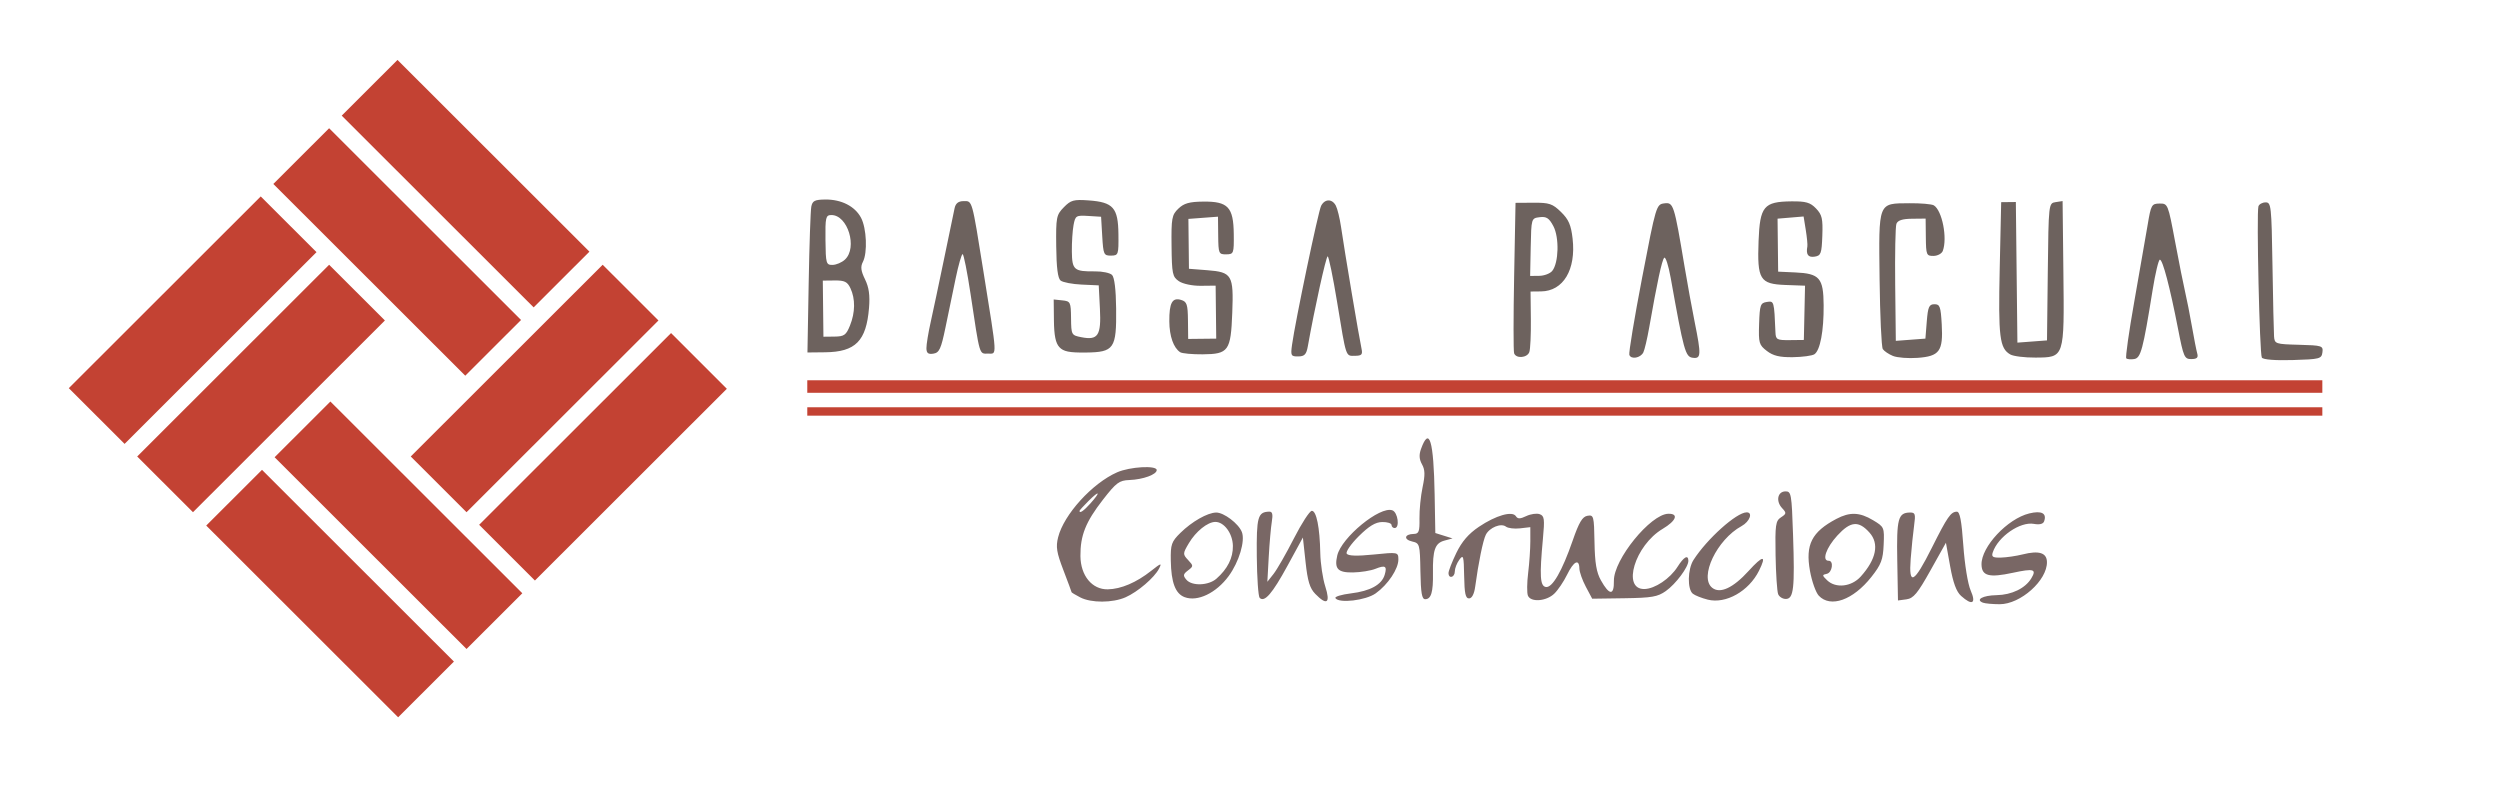 <?xml version="1.0" encoding="UTF-8" standalone="no"?>
<!DOCTYPE svg PUBLIC "-//W3C//DTD SVG 1.1//EN" "http://www.w3.org/Graphics/SVG/1.1/DTD/svg11.dtd">
<svg width="100%" height="100%" viewBox="0 0 802 253" version="1.1" xmlns="http://www.w3.org/2000/svg" xmlns:xlink="http://www.w3.org/1999/xlink" xml:space="preserve" xmlns:serif="http://www.serif.com/" style="fill-rule:evenodd;clip-rule:evenodd;stroke-linejoin:round;stroke-miterlimit:1.5;">
    <g id="Mesa-de-trabajo1" serif:id="Mesa de trabajo1" transform="matrix(1.111,0,0,1,0,0)">
        <rect x="0" y="0" width="722" height="253" style="fill:none;"/>
        <g transform="matrix(0.637,-0.707,0.637,0.707,-45.726,126.664)">
            <g>
                <g transform="matrix(1,-1.11022e-16,1.11022e-16,1.204,31,-93.303)">
                    <rect x="22" y="119" width="87" height="21" style="fill:rgb(195,66,51);"/>
                </g>
                <g transform="matrix(1,-1.11022e-16,1.11022e-16,1.204,31,-62.303)">
                    <rect x="22" y="119" width="87" height="21" style="fill:rgb(195,66,51);"/>
                </g>
            </g>
            <g transform="matrix(1,0,0,1,66,93)">
                <g transform="matrix(1,-1.11022e-16,1.11022e-16,1.204,27,-93.303)">
                    <rect x="22" y="119" width="87" height="21" style="fill:rgb(195,66,51);"/>
                </g>
                <g transform="matrix(1,-1.11022e-16,1.11022e-16,1.204,27,-62.303)">
                    <rect x="22" y="119" width="87" height="21" style="fill:rgb(195,66,51);"/>
                </g>
            </g>
            <g transform="matrix(6.12323e-17,-1,1,6.12323e-17,95.711,190)">
                <g transform="matrix(1,-1.11022e-16,1.11022e-16,1.204,31,-93.303)">
                    <rect x="22" y="119" width="87" height="21" style="fill:rgb(195,66,51);"/>
                </g>
                <g transform="matrix(1,-1.11022e-16,1.11022e-16,1.204,31,-62.303)">
                    <rect x="22" y="119" width="87" height="21" style="fill:rgb(195,66,51);"/>
                </g>
            </g>
            <g transform="matrix(6.12323e-17,-1,1,6.12323e-17,3,252.289)">
                <g transform="matrix(1,-1.11022e-16,1.11022e-16,1.204,31,-93.303)">
                    <rect x="22" y="119" width="87" height="21" style="fill:rgb(195,66,51);"/>
                </g>
                <g transform="matrix(1,-1.11022e-16,1.11022e-16,1.204,31,-62.303)">
                    <rect x="22" y="119" width="87" height="21" style="fill:rgb(195,66,51);"/>
                </g>
            </g>
        </g>
        <g transform="matrix(0.9,-0.011,0.01,1,226.511,62.926)">
            <path d="M473.359,56.995C472.645,55.841 472.128,10.545 472.805,8.474C473.03,7.787 474.066,7.224 475.107,7.224C476.899,7.224 477.005,8.307 477.098,27.474C477.153,38.612 477.265,48.849 477.349,50.224C477.495,52.637 477.771,52.734 485.314,53.017C492.727,53.295 493.112,53.424 492.814,55.517C492.518,57.597 491.966,57.734 483.26,57.895C477.59,58 473.765,57.652 473.359,56.995ZM429.863,56.753C429.557,56.448 430.816,48.217 432.659,38.461C434.502,28.706 436.55,17.687 437.209,13.974C438.338,7.61 438.561,7.224 441.097,7.224C443.755,7.224 443.815,7.377 445.942,19.474C447.127,26.212 448.501,33.524 448.996,35.724C449.49,37.924 450.408,42.874 451.036,46.724C451.664,50.574 452.392,54.512 452.656,55.474C453.015,56.785 452.537,57.224 450.751,57.224C448.524,57.224 448.249,56.581 446.58,47.474C444.126,34.077 441.904,25.224 440.996,25.224C440.578,25.224 439.48,29.612 438.556,34.974C435.256,54.113 434.533,56.7 432.394,57.016C431.307,57.177 430.168,57.059 429.863,56.753ZM355.028,55.165C353.669,54.593 352.213,53.584 351.793,52.924C351.374,52.264 351.024,42.194 351.015,30.545C350.997,5.488 350.703,6.216 360.821,6.239C364.495,6.248 368.034,6.594 368.687,7.01C371.331,8.691 372.967,17.54 371.393,21.642C371.059,22.512 369.709,23.224 368.393,23.224C366.135,23.224 366,22.886 366,17.224L366,11.224L361.607,11.224C358.524,11.224 357.033,11.696 356.607,12.806C356.273,13.676 356,22.475 356,32.361L356,50.334L360.75,50.029L365.5,49.724L366,44.224C366.424,39.557 366.803,38.724 368.5,38.724C370.265,38.724 370.534,39.487 370.79,45.228C371.174,53.828 369.986,55.43 362.9,55.87C359.93,56.055 356.388,55.738 355.028,55.165ZM392.695,55.113C389.262,53.116 388.857,49.511 389.588,27.502L390.295,6.224L395,6.224L395,51.334L399.75,51.029L404.5,50.724L405,28.724C405.497,6.843 405.512,6.722 407.75,6.405L410,6.085L410,28.932C410,56.501 410.089,56.24 400.693,56.194C397.287,56.177 393.688,55.691 392.695,55.113ZM270.464,53.895C270.237,53.251 272.204,42.149 274.834,29.224C279.549,6.062 279.655,5.72 282.226,5.416C285.164,5.068 285.372,5.744 288.489,25.724C289.348,31.224 290.714,39.221 291.525,43.494C293.569,54.261 293.492,55.434 290.773,55.044C288.434,54.708 287.926,52.779 284.015,29.38C283.34,25.341 282.43,22.416 281.992,22.88C281.239,23.68 279.66,30.642 276.927,45.224C276.257,48.799 275.375,52.365 274.967,53.149C274.03,54.947 271.011,55.447 270.464,53.895ZM314.592,53.117C312.101,51.158 311.934,50.547 312.207,44.367C312.473,38.344 312.71,37.694 314.75,37.405C317.105,37.07 317.1,37.051 317.421,47.224C317.493,49.509 317.888,49.724 322,49.724L326.5,49.724L327.076,32.321L320.813,32.023C312.583,31.63 311.721,30.183 312.331,17.776C312.875,6.729 314.146,5.224 322.936,5.224C327.655,5.224 329.039,5.637 330.877,7.593C332.782,9.621 333.059,10.879 332.801,16.343C332.53,22.091 332.277,22.756 330.25,23.044C328.153,23.341 327.445,22.319 327.96,19.739C328.068,19.197 327.865,16.811 327.509,14.435L326.861,10.116L318.5,10.724L318.5,27.724L323.988,28.035C331.799,28.477 333.006,29.899 332.976,38.629C332.948,46.909 331.693,53.169 329.822,54.355C329.095,54.816 325.973,55.2 322.885,55.209C318.673,55.22 316.6,54.698 314.592,53.117ZM233.51,52.974C233.276,52.287 233.402,41.149 233.792,28.224L234.5,4.724L240.256,4.75C245.322,4.772 246.378,5.141 249.06,7.823C251.485,10.247 252.225,12.002 252.679,16.403C253.708,26.375 249.509,33.224 242.365,33.224L239,33.224L239,42.142C239,47.047 238.727,51.772 238.393,52.642C237.672,54.52 234.121,54.761 233.51,52.974ZM246.028,26.691C248.145,24.14 248.444,15.983 246.554,12.329C245.209,9.727 244.364,9.162 242.193,9.413C239.509,9.723 239.499,9.757 239.212,18.974L238.925,28.224L241.84,28.224C243.443,28.224 245.328,27.534 246.028,26.691ZM162.296,49.474C163.418,41.946 171.202,6.714 172.123,4.994C173.334,2.731 175.669,2.721 176.837,4.974C177.336,5.937 178.048,8.974 178.42,11.724C179.533,19.961 183.808,47.21 184.578,50.974C184.959,52.84 184.602,53.224 182.488,53.224C179.406,53.224 179.694,54.115 176.918,35.974C175.676,27.862 174.383,21.224 174.043,21.224C173.528,21.224 169.636,37.98 167.365,49.974C166.866,52.613 166.278,53.224 164.243,53.224C161.914,53.224 161.776,52.959 162.296,49.474ZM126.4,51.459C124.273,50.039 123,46.308 123.015,41.54C123.034,35.584 124.046,33.787 126.875,34.684C128.727,35.272 129,36.121 129,41.291L129,47.224L138,47.224L138,30.224L133.223,30.224C130.517,30.224 127.481,29.549 126.223,28.667C124.184,27.239 124,26.303 124,17.342C124,8.423 124.202,7.383 126.315,5.398C128.13,3.692 129.853,3.224 134.314,3.224C142.277,3.224 144,5.092 144,13.724C144,19.991 143.91,20.224 141.5,20.224C139.109,20.224 139,19.961 139,14.169L139,8.114L129.5,8.724L129.5,24.724L135.345,25.244C143.311,25.952 143.838,26.868 143.239,38.975C142.632,51.248 141.917,52.23 133.595,52.209C130.243,52.2 127.005,51.863 126.4,51.459ZM45,49.249C45,48.086 45.655,44.343 46.456,40.93C47.257,37.517 49.289,28.424 50.97,20.724C52.652,13.024 54.255,5.712 54.533,4.474C54.885,2.906 55.766,2.224 57.44,2.224C60.286,2.224 60.085,1.484 63.543,24.724C67.772,53.144 67.685,51.224 64.751,51.224C61.879,51.224 62.16,52.226 59.342,31.974C58.366,24.962 57.289,19.224 56.947,19.224C56.606,19.224 55.562,22.712 54.628,26.974C53.693,31.237 52.141,38.324 51.179,42.724C49.681,49.573 49.111,50.77 47.215,51.044C45.526,51.287 45,50.861 45,49.249ZM87.655,49.395C86.46,48.075 86,45.695 86,40.829L86,34.091L88.75,34.408C91.375,34.71 91.5,34.972 91.5,40.172C91.5,45.507 91.566,45.633 94.736,46.292C100.089,47.406 101.143,45.827 100.798,37.202L100.5,29.724L95.03,29.414C92.022,29.244 88.984,28.626 88.28,28.042C87.397,27.309 87,23.9 87,17.056C87,7.731 87.155,6.978 89.572,4.561C91.852,2.281 92.76,2.039 97.557,2.437C105.455,3.092 107,4.882 107,13.379C107,19.978 106.912,20.224 104.548,20.224C102.238,20.224 102.078,19.861 101.798,13.974L101.5,7.724L97.385,7.423C93.476,7.137 93.239,7.281 92.635,10.298C92.286,12.045 92,15.845 92,18.742C92,24.686 92.613,25.224 99.382,25.224C101.702,25.224 104.14,25.764 104.8,26.424C105.566,27.19 106,31.086 106,37.202C106,50.105 105.209,51.224 96.098,51.224C90.792,51.224 88.949,50.825 87.655,49.395ZM7.461,27.974C7.815,15.737 8.315,4.712 8.571,3.474C8.962,1.59 9.694,1.224 13.069,1.224C18.246,1.224 22.565,3.482 24.483,7.191C26.243,10.594 26.486,18.447 24.923,21.368C24.1,22.905 24.248,24.226 25.547,26.965C26.782,29.566 27.106,32.082 26.73,36.137C25.746,46.757 22.245,50.224 12.504,50.224L6.817,50.224L7.461,27.974ZM20.551,41.756C22.3,37.57 22.405,33.208 20.839,29.771C19.889,27.685 18.983,27.224 15.839,27.224L12,27.224L12,45.224L15.551,45.224C18.658,45.224 19.283,44.79 20.551,41.756ZM19.171,20.569C23.338,16.799 20.234,6.224 14.961,6.224C13.176,6.224 13,6.944 13,14.224C13,21.768 13.124,22.224 15.171,22.224C16.365,22.224 18.165,21.479 19.171,20.569Z" style="fill:rgb(109,98,94);fill-rule:nonzero;"/>
        </g>
        <g transform="matrix(0.882,0,0,1,9.955,-14)">
            <path d="M253,138L749,138" style="fill:none;stroke:rgb(195,66,51);stroke-width:4.04px;"/>
        </g>
        <g transform="matrix(0.882,0,0,1,9.955,-6)">
            <path d="M253,138L749,138" style="fill:none;stroke:rgb(195,66,51);stroke-width:2.69px;"/>
        </g>
        <g transform="matrix(0.9,-0.018,0.016,1,294.959,130.28)">
            <path d="M307.244,68.593C304.731,67.58 307.228,66.257 311.655,66.257C316.533,66.257 320.914,64.227 322.901,61.044C324.707,58.152 323.751,57.85 316.997,59.178C309.347,60.683 307,60.017 307,56.338C307,50.661 315.566,41.821 322.606,40.234C326.598,39.333 328.308,40.292 327.317,42.874C326.997,43.707 325.828,43.973 324.048,43.617C319.621,42.732 312.447,47.503 310.68,52.507C310.174,53.942 310.643,54.253 313.281,54.234C315.052,54.22 318.198,53.815 320.274,53.333C325.509,52.118 328,52.949 328,55.909C328,61.802 319.29,69.307 312.6,69.179C310.345,69.135 307.935,68.872 307.244,68.593ZM300.267,66.291C298.786,64.911 297.791,62.063 296.933,56.739L295.709,49.154L290.582,57.955C286.338,65.243 284.987,66.812 282.728,67.074L280,67.39L280,54.524C280,41.142 280.535,39.257 284.332,39.257C286.043,39.257 286.187,39.743 285.594,43.507C285.226,45.845 284.651,50.63 284.315,54.14C283.476,62.914 285.226,62.03 291.169,50.676C296.322,40.833 297.456,39.257 299.39,39.257C300.355,39.257 300.851,42.116 301.273,50.104C301.598,56.269 302.504,62.527 303.371,64.604C305.141,68.838 303.789,69.573 300.267,66.291ZM219,66.026C217.075,65.504 214.938,64.613 214.25,64.045C212.469,62.574 212.704,56.147 214.646,53.23C219.103,46.537 228.672,38.257 231.95,38.257C234.076,38.257 232.916,41.25 230.25,42.642C222.254,46.819 216.301,58.773 220.487,62.247C222.964,64.303 227.186,62.445 232.25,57.071C237.013,52.017 238.22,52.012 235.595,57.057C232.205,63.572 224.769,67.591 219,66.026ZM254.621,65.391C253.692,64.365 252.487,60.762 251.943,57.385C250.585,48.953 252.727,44.916 260.7,40.878C265.054,38.673 268.195,38.841 272.466,41.507C276.005,43.716 276.065,43.861 275.728,49.419C275.437,54.224 274.814,55.778 271.613,59.685C265.6,67.023 258.312,69.47 254.621,65.391ZM268.191,59.507C273.294,54.036 274.375,49.07 271.25,45.455C267.826,41.495 265.236,41.684 260.93,46.21C257.254,50.074 255.731,54.257 258,54.257C259.715,54.257 259.092,58.093 257.321,58.434C255.768,58.733 255.774,58.888 257.393,60.507C260.1,63.215 265.171,62.745 268.191,59.507ZM241.607,64.676C241.273,63.806 241,58.184 241,52.184C241,42.432 241.208,41.145 242.96,40.05C244.74,38.939 244.778,38.669 243.372,37.116C241.331,34.86 241.992,31.757 244.514,31.757C246.39,31.757 246.512,32.531 246.722,45.757C246.994,62.901 246.559,66.257 244.062,66.257C243.045,66.257 241.941,65.546 241.607,64.676ZM161.338,63.696C161.009,62.838 161.101,59.575 161.543,56.446C161.985,53.317 162.381,48.732 162.424,46.257L162.5,41.757L159.189,42.08C157.369,42.257 155.343,41.971 154.689,41.445C153.135,40.194 149.401,41.632 148.18,43.951C147.254,45.71 145.643,52.924 144.483,60.507C144.123,62.859 143.367,64.257 142.455,64.257C141.317,64.257 141,62.692 141,57.066C141,50.529 140.867,50.052 139.532,51.816C138.724,52.884 138.049,54.545 138.032,55.507C137.996,57.463 136,57.968 136,56.022C136,55.342 137.177,52.459 138.616,49.615C140.461,45.97 142.644,43.529 146.013,41.346C151.514,37.782 156.829,36.363 157.942,38.163C158.513,39.087 159.272,39.091 161.277,38.177C162.704,37.527 164.64,37.289 165.578,37.649C167.074,38.223 167.185,39.188 166.479,45.53C165.155,57.448 165.288,60.672 167.123,61.034C169.194,61.444 172.43,56.077 176.03,46.257C178.141,40.499 179.27,38.683 180.89,38.438C182.902,38.133 183,38.531 183,46.954C183,53.623 183.451,56.63 184.84,59.22C187.478,64.139 189,64.223 189,59.451C189,52.672 201.137,38.257 206.844,38.257C210.259,38.257 209.347,40.551 204.928,43.074C195.959,48.197 191.422,62.257 198.739,62.257C202.094,62.257 207.028,59.071 209.5,55.308C211.574,52.15 213,51.392 213,53.446C213,55.451 208.85,60.823 205.59,63.036C202.936,64.839 201.05,65.129 192.22,65.097L181.94,65.06L179.97,61.198C178.887,59.075 178,56.419 178,55.297C178,52.056 176.214,52.918 174.019,57.219C172.908,59.398 171.014,62.098 169.811,63.219C167.206,65.646 162.195,65.928 161.338,63.696ZM93.14,61.907C91.426,60.082 90.771,57.787 90.216,51.66L89.5,43.763L84.42,52.701C79.373,61.584 76.826,64.426 75.298,62.879C74.859,62.434 74.548,56.442 74.606,49.562C74.713,36.829 75.165,35.314 78.864,35.273C79.86,35.262 80.065,36.132 79.625,38.507C79.294,40.295 78.759,45.357 78.436,49.757L77.849,57.757L79.895,55.257C81.02,53.882 84.042,48.82 86.61,44.007C89.178,39.195 91.833,35.257 92.509,35.257C93.996,35.257 94.974,40.617 94.989,48.849C94.995,52.199 95.631,57.036 96.402,59.599C98.022,64.981 96.824,65.828 93.14,61.907ZM99.585,63.395C99.292,62.92 101.55,62.274 104.603,61.959C110.797,61.32 114.515,59.36 115.516,56.209C116.405,53.408 115.802,53.002 112.574,54.229C111.087,54.795 107.86,55.257 105.404,55.257C100.489,55.257 99.348,53.992 100.418,49.73C101.866,43.961 114.407,34.048 118.346,35.56C120.118,36.24 120.694,41.257 119,41.257C118.45,41.257 118,40.807 118,40.257C118,39.707 116.658,39.257 115.018,39.257C112.852,39.257 110.769,40.471 107.414,43.685C104.872,46.121 103.096,48.604 103.466,49.203C103.918,49.934 106.751,50.075 112.07,49.631C119.899,48.978 120,49 120,51.302C120,54.329 116.513,59.367 112.528,62.098C109.307,64.305 100.682,65.17 99.585,63.395ZM127,55.277C127,46.537 126.933,46.279 124.507,45.67C121.697,44.965 122.088,43.257 125.059,43.257C126.718,43.257 127,42.541 127,38.334C127,35.626 127.527,31.127 128.171,28.337C129.082,24.391 129.069,22.756 128.115,20.973C127.246,19.348 127.178,17.919 127.883,16.066C130.689,8.685 132,13.376 132,30.799L132,43.091L137.485,44.919L134.862,45.577C131.841,46.335 131.033,48.508 131.014,55.926C130.998,62.029 130.296,64.257 128.393,64.257C127.306,64.257 127,62.286 127,55.277ZM17.75,61.685C16.238,60.865 15,60.094 15,59.971C15,59.849 13.875,56.648 12.501,52.858C10.418,47.118 10.168,45.349 10.998,42.266C12.948,35.022 22.26,25.136 30.295,21.779C34.41,20.059 43,19.724 43,21.282C43,22.714 38.569,24.244 34.185,24.327C30.911,24.388 29.95,25.077 25.572,30.502C19.917,37.509 18.106,41.822 18.044,48.431C17.985,54.707 21.59,59.257 26.621,59.257C30.869,59.257 35.846,57.239 40.666,53.563C43.879,51.112 44.192,51.03 43.189,52.904C41.65,55.78 36.231,60.254 32.282,61.909C28.082,63.669 21.211,63.563 17.75,61.685ZM21.548,31.611C24.991,27.896 24.608,27.3 21,30.757C19.35,32.338 18,33.772 18,33.945C18,34.863 19.367,33.964 21.548,31.611ZM51.235,62.212C48.28,61.036 47,57.464 47,50.389C47,45.213 47.319,44.347 50.25,41.566C53.994,38.012 59.045,35.257 61.815,35.257C64.274,35.257 68.937,38.917 69.954,41.646C71.026,44.519 68.883,51.233 65.465,55.715C61.372,61.08 55.329,63.839 51.235,62.212ZM61.531,56.474C65.157,53.409 67,49.89 67,46.035C67,42.048 64.302,38.257 61.465,38.257C58.987,38.257 55.196,41.203 52.906,44.909C50.86,48.221 50.846,48.43 52.558,50.322C54.268,52.211 54.264,52.344 52.457,53.665C50.859,54.834 50.777,55.284 51.91,56.649C53.652,58.748 58.955,58.652 61.531,56.474Z" style="fill:rgb(121,103,101);fill-rule:nonzero;"/>
        </g>
    </g>
</svg>
